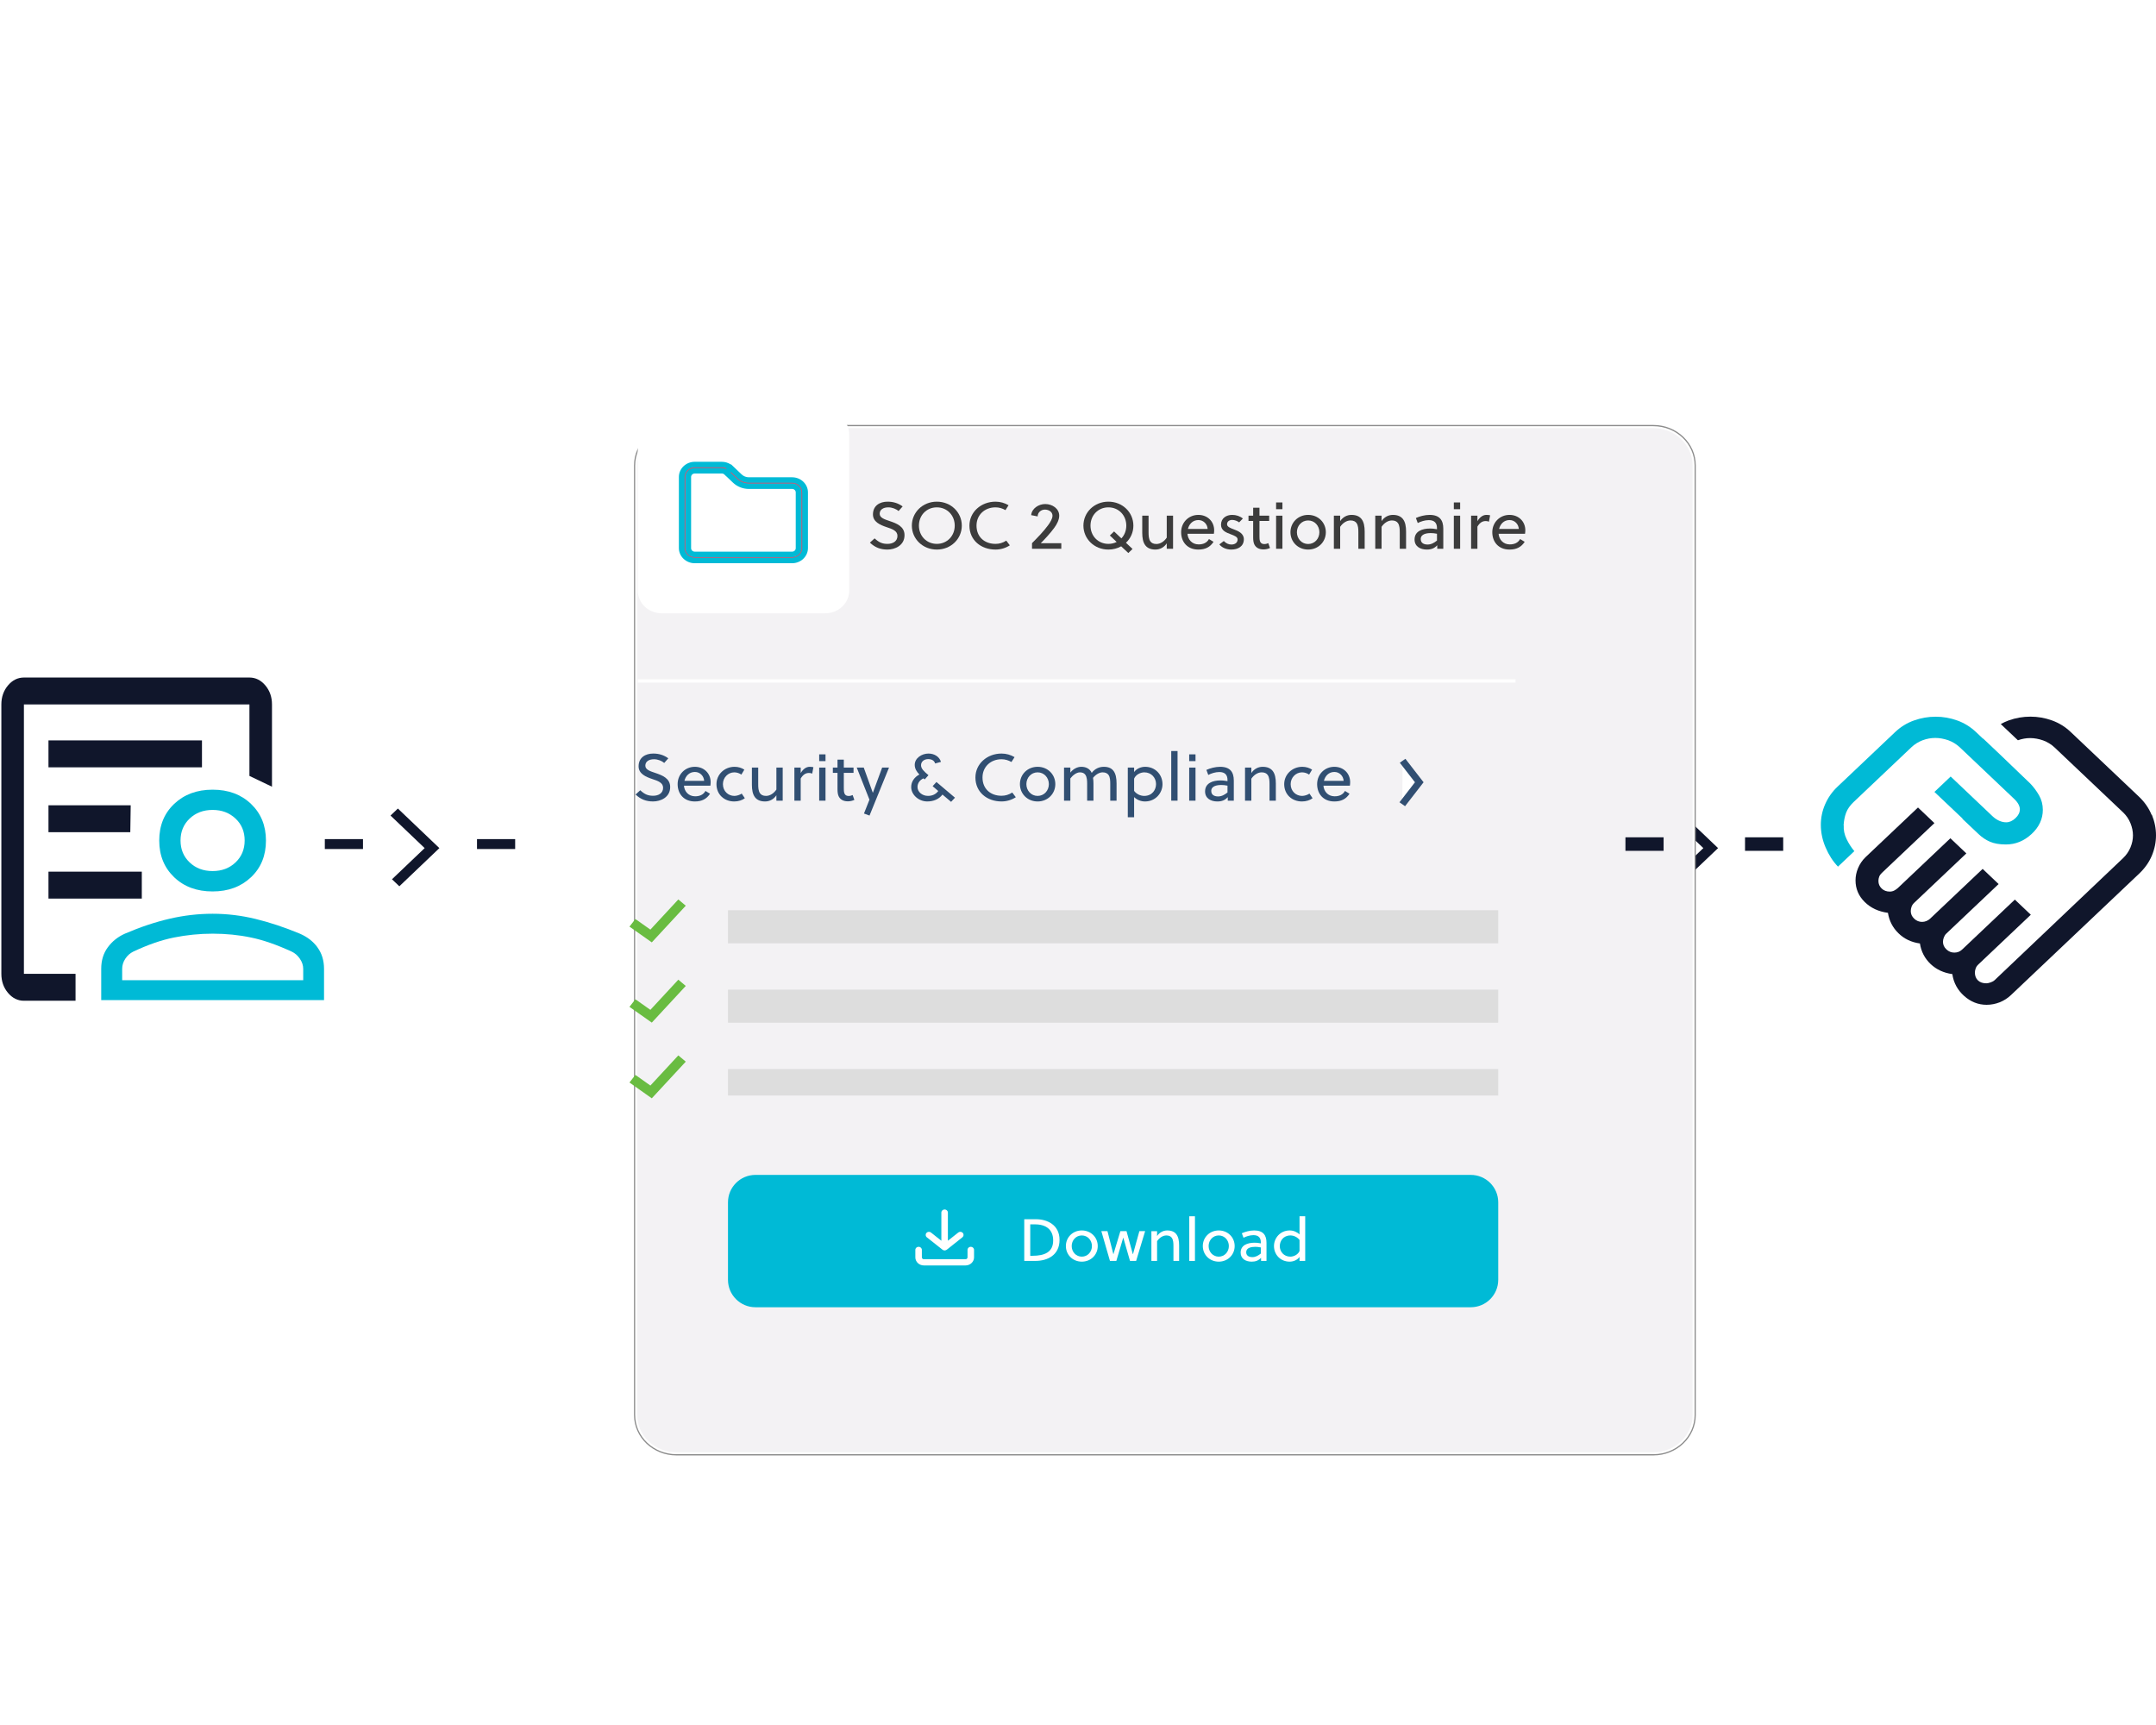 <?xml version="1.0" encoding="UTF-8"?>
<svg xmlns="http://www.w3.org/2000/svg" width="500" height="400" viewBox="0 0 500 400" fill="none">
  <path d="M17.518 232.059H5.545C4.112 232.059 2.873 231.445 1.843 230.218C0.813 228.99 0.314 227.517 0.314 225.814V163.353C0.314 161.634 0.829 160.161 1.843 158.949C2.857 157.737 4.096 157.108 5.545 157.108H57.846C59.278 157.108 60.517 157.721 61.547 158.949C62.577 160.176 63.076 161.649 63.076 163.353V182.424L57.846 179.923V163.353H5.545V225.814H17.518" fill="#10162B"></path>
  <path d="M32.887 202.124H11.242V208.368H32.887" fill="#10162B"></path>
  <path d="M30.312 186.735H11.242V192.98H30.216" fill="#10162B"></path>
  <path d="M46.839 171.686H11.242V177.93H46.839V171.686Z" fill="#10162B"></path>
  <path d="M73.634 219.68C72.62 218.299 71.268 217.256 69.579 216.519C65.974 215.016 62.53 213.88 59.247 213.083C55.964 212.285 52.649 211.885 49.318 211.885C45.986 211.885 42.655 212.269 39.34 213.036C36.025 213.803 32.565 214.954 28.96 216.504C27.351 217.225 26.032 218.268 25.002 219.664C23.972 221.061 23.473 222.718 23.473 224.666V231.908H75.147V224.666C75.147 222.718 74.632 221.045 73.618 219.68H73.634ZM70.319 227.29H28.333V224.666C28.333 223.838 28.574 223.055 29.057 222.319C29.54 221.582 30.167 221.03 30.908 220.662C34.303 219.066 37.441 217.976 40.354 217.393C43.267 216.81 46.244 216.504 49.318 216.504C52.392 216.504 55.352 216.795 58.201 217.393C61.049 217.976 64.204 219.081 67.647 220.662C68.404 221.014 69.031 221.567 69.546 222.319C70.061 223.071 70.319 223.853 70.319 224.666V227.29Z" fill="#00BAD6"></path>
  <path d="M58.218 186.413C55.901 184.204 52.94 183.114 49.303 183.114C45.666 183.114 42.705 184.219 40.388 186.413C38.07 188.622 36.928 191.446 36.928 194.913C36.928 198.381 38.086 201.204 40.388 203.413C42.689 205.623 45.666 206.712 49.303 206.712C52.94 206.712 55.901 205.607 58.218 203.413C60.536 201.219 61.678 198.381 61.678 194.913C61.678 191.446 60.52 188.622 58.218 186.413ZM54.63 199.976C53.23 201.311 51.459 201.986 49.303 201.986C47.147 201.986 45.377 201.311 43.976 199.976C42.576 198.641 41.868 196.954 41.868 194.897C41.868 192.842 42.576 191.154 43.976 189.819C45.377 188.484 47.147 187.809 49.303 187.809C51.459 187.809 53.214 188.484 54.63 189.819C56.046 191.154 56.738 192.842 56.738 194.897C56.738 196.954 56.03 198.641 54.63 199.976Z" fill="#00BAD6"></path>
  <path d="M427.55 191.401C427.614 190.311 427.807 189.345 428.129 188.47C428.451 187.611 429.03 186.783 429.851 186L443.273 173.281C444.028 172.559 444.914 172.022 445.879 171.654C446.861 171.286 447.843 171.117 448.824 171.117C449.806 171.117 450.82 171.302 451.834 171.654C452.832 172.022 453.717 172.559 454.489 173.281L467.105 185.248C467.573 185.693 467.911 186.122 468.12 186.537C468.328 186.951 468.425 187.319 468.425 187.657C468.425 188.393 468.087 189.084 467.412 189.713C466.736 190.357 466.012 190.68 465.255 190.68C464.708 190.68 464.161 190.557 463.614 190.311C463.066 190.066 462.552 189.713 462.085 189.268L452.381 180.062L449.034 183.238L448.615 183.637L455.148 189.82L455.101 189.867L458.85 193.411C459.655 194.178 460.54 194.776 461.522 195.191C462.487 195.605 463.71 195.819 465.191 195.819C467.427 195.819 469.407 195.006 471.145 193.395C472.883 191.784 473.752 189.913 473.752 187.795C473.752 186.568 473.462 185.432 472.867 184.404C472.272 183.376 471.596 182.471 470.839 181.688L463.694 174.83L459.913 171.255L459.88 171.286L458.287 169.782C457 168.555 455.535 167.65 453.91 167.067C452.284 166.483 450.626 166.192 448.905 166.192C447.183 166.192 445.509 166.483 443.867 167.067C442.226 167.65 440.762 168.555 439.475 169.782L426.149 182.41C424.911 183.576 423.961 184.926 423.285 186.46C422.609 187.995 422.271 189.59 422.271 191.263C422.271 193.042 422.641 194.807 423.382 196.526C424.122 198.26 425.072 199.732 426.246 200.96L430.044 197.369C429.336 196.525 428.741 195.605 428.242 194.562C427.743 193.534 427.518 192.474 427.582 191.385" fill="#00BAD6"></path>
  <path d="M498.97 188.932C498.326 187.367 497.345 185.971 496.057 184.744L480.254 169.769C478.967 168.542 477.503 167.636 475.876 167.053C474.251 166.47 472.594 166.178 470.872 166.178C469.15 166.178 467.476 166.47 465.835 167.053C465.191 167.283 464.595 167.575 464 167.897L467.975 171.657C468.925 171.319 469.858 171.15 470.808 171.15C471.806 171.15 472.803 171.334 473.817 171.687C474.815 172.055 475.699 172.592 476.472 173.314L492.355 188.365C493.112 189.086 493.691 189.93 494.077 190.881C494.464 191.832 494.657 192.784 494.657 193.719C494.657 194.656 494.464 195.576 494.077 196.512C493.691 197.433 493.128 198.261 492.355 198.998L462.6 227.259C462.358 227.489 462.053 227.659 461.667 227.796C461.281 227.935 460.943 228.012 460.653 228.012C459.832 228.012 459.189 227.796 458.706 227.336C458.239 226.892 457.997 226.278 457.997 225.496C457.997 225.219 458.063 224.912 458.175 224.575C458.288 224.237 458.496 223.93 458.787 223.654L470.969 212.116L467.267 208.603L455.085 220.141C454.795 220.417 454.49 220.616 454.2 220.724C453.91 220.83 453.588 220.892 453.234 220.892C452.526 220.892 451.915 220.647 451.384 220.141C450.853 219.634 450.595 219.051 450.595 218.376C450.595 218.023 450.675 217.67 450.82 217.317C450.965 216.964 451.158 216.672 451.399 216.458L463.502 204.997L459.8 201.483L447.618 213.022C447.376 213.252 447.103 213.42 446.781 213.559C446.459 213.696 446.121 213.773 445.767 213.773C445.059 213.773 444.448 213.528 443.916 213.022C443.386 212.515 443.128 211.932 443.128 211.272C443.128 210.934 443.192 210.597 443.305 210.275C443.417 209.938 443.627 209.631 443.916 209.354L456.018 197.893L452.317 194.38L440.135 205.917C439.893 206.132 439.619 206.332 439.298 206.5C438.976 206.669 438.622 206.746 438.252 206.746C437.512 206.746 436.884 206.516 436.385 206.04C435.887 205.564 435.629 204.982 435.629 204.275C435.629 203.922 435.693 203.601 435.806 203.294C435.918 202.987 436.128 202.695 436.417 202.419L448.615 190.865L444.802 187.245L432.619 198.783C431.879 199.504 431.316 200.332 430.913 201.284C430.511 202.235 430.318 203.186 430.318 204.138C430.318 206.087 431.027 207.759 432.443 209.155C433.858 210.551 435.645 211.38 437.833 211.671C438.124 213.512 438.928 215.092 440.264 216.396C441.583 217.701 443.257 218.499 445.252 218.775C445.542 220.677 446.378 222.257 447.731 223.547C449.083 224.82 450.756 225.602 452.768 225.879C453.057 227.889 453.974 229.576 455.504 230.942C457.032 232.307 458.77 232.998 460.717 232.998C461.764 232.998 462.777 232.798 463.759 232.415C464.741 232.016 465.61 231.463 466.366 230.743L496.122 202.557C497.409 201.33 498.391 199.949 499.034 198.414C499.678 196.881 500 195.3 500 193.689C500 192.078 499.678 190.482 499.034 188.917" fill="#10162B"></path>
  <path fill-rule="evenodd" clip-rule="evenodd" d="M98.483 196.663L90.566 189.114L92.273 187.487L101.898 196.663L92.611 205.516L90.904 203.889L98.483 196.663Z" fill="#10162B"></path>
  <path fill-rule="evenodd" clip-rule="evenodd" d="M395.025 196.662L387.109 189.114L388.816 187.487L398.441 196.663L389.137 205.517L387.431 203.888L395.025 196.662Z" fill="#10162B"></path>
  <g filter="url(#filter0_d_3066_19015)">
    <path d="M365.61 81.219H139.024C133.878 81.219 129.707 85.196 129.707 90.103V310.261C129.707 315.167 133.878 319.144 139.024 319.144H365.61C370.756 319.144 374.928 315.167 374.928 310.261V90.103C374.928 85.196 370.756 81.219 365.61 81.219Z" fill="#F3F2F4"></path>
    <path d="M365.61 80.999H139.023C133.766 80.999 129.486 85.065 129.486 90.103V310.262C129.486 315.3 133.766 319.365 139.023 319.365H365.61C370.867 319.365 375.148 315.3 375.148 310.262V90.103C375.148 85.065 370.867 80.999 365.61 80.999Z" stroke="#8C8C8C" stroke-width="0.586" stroke-miterlimit="10"></path>
  </g>
  <g filter="url(#filter1_d_3066_19015)">
    <path fill-rule="evenodd" clip-rule="evenodd" d="M139.024 81.444C134.007 81.444 129.94 85.322 129.94 90.105V310.264C129.94 315.047 134.007 318.925 139.024 318.925H365.61C370.628 318.925 374.695 315.047 374.695 310.264V90.105C374.695 85.322 370.628 81.444 365.61 81.444H139.024ZM129.473 90.105C129.473 85.076 133.749 80.999 139.024 80.999H365.61C370.885 80.999 375.161 85.076 375.161 90.105V310.264C375.161 315.293 370.885 319.369 365.61 319.369H139.024C133.749 319.369 129.473 315.293 129.473 310.264V90.105Z" fill="white"></path>
  </g>
  <path d="M191.406 95.459H153.444C150.386 95.459 147.908 97.822 147.908 100.736V136.931C147.908 139.846 150.386 142.209 153.444 142.209H191.406C194.464 142.209 196.943 139.846 196.943 136.931V100.736C196.943 97.822 194.464 95.459 191.406 95.459Z" fill="white"></path>
  <path fill-rule="evenodd" clip-rule="evenodd" d="M185.209 127.098V114.179C185.209 113.381 184.534 112.737 183.697 112.737H173.655C172.464 112.737 171.305 112.277 170.468 111.479L168.473 109.576L169.535 108.563L171.531 110.466C172.094 111.003 172.866 111.31 173.655 111.31H183.697C185.355 111.31 186.706 112.599 186.706 114.179V127.098C186.706 128.678 185.355 129.967 183.697 129.967H161.119C159.461 129.967 158.109 128.678 158.109 127.098V110.589C158.109 109.009 159.461 107.72 161.119 107.72H167.395C168.2 107.72 168.956 108.027 169.519 108.563L168.457 109.576C168.167 109.3 167.797 109.162 167.395 109.162H161.119C160.282 109.162 159.606 109.806 159.606 110.604V127.113C159.606 127.911 160.282 128.556 161.119 128.556H183.697C184.534 128.556 185.209 127.911 185.209 127.113V127.098Z" fill="#EF4865"></path>
  <path fill-rule="evenodd" clip-rule="evenodd" d="M161.119 108.357C159.83 108.357 158.777 109.36 158.777 110.589V127.098C158.777 128.327 159.83 129.331 161.119 129.331H183.697C184.986 129.331 186.038 128.327 186.038 127.098V114.179C186.038 112.951 184.986 111.947 183.697 111.947H173.655C172.688 111.947 171.745 111.572 171.059 110.917L169.536 109.464L169.418 109.576L170.941 111.029C171.653 111.708 172.642 112.1 173.655 112.1H183.697C184.902 112.1 185.877 113.03 185.877 114.179V127.114C185.877 128.263 184.902 129.193 183.697 129.193H161.119C159.913 129.193 158.938 128.263 158.938 127.114V110.604C158.938 109.455 159.913 108.525 161.119 108.525H167.395C167.742 108.525 168.078 108.599 168.383 108.747L168.508 108.628C168.17 108.452 167.79 108.357 167.395 108.357H161.119ZM168.465 110.469L168.457 110.477L167.985 110.027C167.826 109.875 167.628 109.799 167.395 109.799H161.119C160.651 109.799 160.274 110.158 160.274 110.604V127.114C160.274 127.56 160.651 127.919 161.119 127.919H183.697C184.165 127.919 184.541 127.56 184.541 127.114V114.179C184.541 113.733 184.165 113.374 183.697 113.374H173.655C172.286 113.374 170.958 112.846 169.997 111.929L168.465 110.469ZM169.486 107.71C168.88 107.307 168.156 107.083 167.395 107.083H161.119C159.092 107.083 157.441 108.657 157.441 110.589V127.098C157.441 129.03 159.092 130.604 161.119 130.604H183.697C185.723 130.604 187.374 129.03 187.374 127.098V114.179C187.374 112.247 185.723 110.673 183.697 110.673H173.655C173.046 110.673 172.442 110.435 172.003 110.016L169.536 107.663L169.486 107.71Z" fill="#00BAD6"></path>
  <path d="M208.385 118.506C207.854 118.03 206.905 117.647 206.019 117.647C204.829 117.647 204.008 118.184 204.008 119.135C204.008 120.071 205.118 120.424 206.357 120.838C207.951 121.375 209.769 122.081 209.769 124.091C209.769 126.5 207.532 127.436 205.81 127.436C204.169 127.436 202.93 126.945 201.738 125.825L202.833 124.843C203.895 125.84 204.699 126.116 205.827 126.116C206.985 126.116 208.128 125.579 208.128 124.26C208.128 123.078 206.92 122.664 205.617 122.235C204.089 121.728 202.447 121.007 202.447 119.289C202.447 117.263 204.008 116.327 205.842 116.327C207.194 116.327 208.32 116.696 209.334 117.432L208.385 118.506Z" fill="#3C3C3C"></path>
  <path d="M221.412 121.882C221.412 119.503 219.657 117.647 217.26 117.647C214.862 117.647 213.108 119.503 213.108 121.882C213.108 124.26 214.862 126.116 217.26 126.116C219.657 126.116 221.412 124.26 221.412 121.882ZM223.053 121.882C223.053 124.95 220.543 127.436 217.26 127.436C213.977 127.436 211.467 124.95 211.467 121.882C211.467 118.813 213.977 116.327 217.26 116.327C220.543 116.327 223.053 118.813 223.053 121.882Z" fill="#3C3C3C"></path>
  <path d="M234.189 126.454C233.222 127.083 232.08 127.436 230.873 127.436C227.51 127.436 224.822 125.272 224.822 121.882C224.822 118.706 227.542 116.327 230.873 116.327C231.983 116.327 233.014 116.634 233.898 117.156L233.174 118.291C232.498 117.892 231.71 117.647 230.873 117.647C228.331 117.647 226.463 119.427 226.463 121.882C226.463 124.49 228.298 126.116 230.873 126.116C231.758 126.116 232.579 125.871 233.368 125.364L234.189 126.454Z" fill="#3C3C3C"></path>
  <path d="M246.127 127.249H239.336V125.945C240.575 124.702 242.088 123.152 243.102 121.74C243.536 121.142 244.084 120.298 244.084 119.577C244.084 118.672 243.198 118.166 242.329 118.166C241.444 118.166 240.655 118.81 240.639 119.746L239.143 119.454C239.271 117.905 240.88 116.877 242.393 116.877C244.067 116.877 245.645 117.951 245.645 119.577C245.645 120.513 245.113 121.556 244.502 122.385C243.585 123.628 242.474 124.84 241.364 125.96H246.127V127.249Z" fill="#3C3C3C"></path>
  <path d="M262.843 121.882C262.843 123.447 262.199 124.858 261.121 125.855L262.65 127.298L261.668 128.234L260.011 126.684C259.158 127.16 258.144 127.436 257.049 127.436C253.766 127.436 251.256 124.95 251.256 121.882C251.256 118.813 253.766 116.327 257.049 116.327C260.333 116.327 262.843 118.813 262.843 121.882ZM261.201 121.882C261.201 119.503 259.447 117.647 257.049 117.647C254.652 117.647 252.898 119.503 252.898 121.882C252.898 124.26 254.652 126.116 257.049 126.116C257.741 126.116 258.401 125.963 258.964 125.671L257.387 124.168L258.369 123.232L260.059 124.843C260.783 124.091 261.201 123.048 261.201 121.882Z" fill="#3C3C3C"></path>
  <path d="M270.581 127.25V125.992C269.986 126.897 269.036 127.434 267.957 127.434C266.831 127.434 266.091 127.066 265.625 126.467C265.077 125.761 264.9 124.733 264.9 123.567V119.578H266.365V123.414C266.365 124.166 266.396 124.979 266.783 125.531C267.04 125.9 267.475 126.145 268.183 126.145C269.116 126.145 270.002 125.531 270.581 124.672V119.578H272.046V127.25H270.581Z" fill="#3C3C3C"></path>
  <path d="M281.514 123.768H275.382C275.479 125.087 276.428 126.238 277.974 126.238C279.036 126.238 279.888 125.87 280.372 124.995L281.434 125.64C280.629 126.867 279.535 127.435 277.909 127.435C275.351 127.435 273.918 125.655 273.918 123.415C273.918 121.129 275.673 119.395 277.909 119.395C280.034 119.395 281.578 120.914 281.578 122.97C281.578 123.231 281.546 123.568 281.514 123.768ZM277.925 120.592C276.622 120.592 275.785 121.497 275.495 122.648H280.065C280.001 121.558 279.133 120.592 277.925 120.592Z" fill="#3C3C3C"></path>
  <path d="M288.237 120.239L287.368 121.129C286.998 120.822 286.321 120.561 285.775 120.561C285.034 120.561 284.568 120.975 284.568 121.574C284.568 122.157 285.34 122.448 286.113 122.74C287.158 123.123 288.462 123.691 288.462 125.026C288.462 126.744 287.062 127.435 285.55 127.435C284.455 127.435 283.409 127.021 282.781 126.238L283.811 125.455C284.342 125.993 284.921 126.269 285.565 126.269C286.354 126.269 287.014 125.885 287.014 125.087C287.014 124.489 286.274 124.213 285.469 123.906C284.407 123.507 283.168 123.062 283.168 121.681C283.168 120.131 284.422 119.395 285.758 119.395C286.676 119.395 287.593 119.686 288.237 120.239Z" fill="#3C3C3C"></path>
  <path d="M294.337 120.806H292.084V124.274C292.084 124.473 292.084 124.642 292.1 124.872C292.148 125.685 292.422 126.161 293.226 126.161C293.548 126.161 293.87 126.069 294.127 125.946L294.53 127.066C294.127 127.266 293.564 127.404 293.034 127.404C291.907 127.404 291.215 126.928 290.877 126.207C290.684 125.777 290.62 125.21 290.62 124.611V120.806H289.541V119.579H290.62V117.738H292.084V119.579H294.337V120.806Z" fill="#3C3C3C"></path>
  <path d="M297.407 127.251H295.941V119.579H297.407V127.251ZM297.407 118.075H295.941V116.51H297.407V118.075Z" fill="#3C3C3C"></path>
  <path d="M303.374 119.395C305.723 119.395 307.477 121.175 307.477 123.415C307.477 125.655 305.723 127.435 303.374 127.435C301.024 127.435 299.27 125.655 299.27 123.415C299.27 121.175 301.024 119.395 303.374 119.395ZM305.98 123.415C305.98 121.927 304.886 120.684 303.374 120.684C301.861 120.684 300.766 121.927 300.766 123.415C300.766 124.903 301.861 126.146 303.374 126.146C304.886 126.146 305.98 124.903 305.98 123.415Z" fill="#3C3C3C"></path>
  <path d="M309.338 119.579H310.802V120.837C311.398 119.932 312.347 119.395 313.425 119.395C314.552 119.395 315.293 119.763 315.759 120.362C316.306 121.067 316.483 122.095 316.483 123.261V127.251H315.019V123.415C315.019 122.663 314.986 121.85 314.6 121.298C314.343 120.929 313.908 120.684 313.2 120.684C312.266 120.684 311.382 121.298 310.802 122.157V127.251H309.338V119.579Z" fill="#3C3C3C"></path>
  <path d="M318.938 119.579H320.402V120.837C320.997 119.932 321.947 119.395 323.025 119.395C324.151 119.395 324.891 119.763 325.359 120.362C325.906 121.067 326.083 122.095 326.083 123.261V127.251H324.618V123.415C324.618 122.663 324.586 121.85 324.2 121.298C323.942 120.929 323.508 120.684 322.8 120.684C321.866 120.684 320.981 121.298 320.402 122.157V127.251H318.938V119.579Z" fill="#3C3C3C"></path>
  <path d="M334.715 127.251H333.315V126.437C332.655 127.143 331.932 127.435 330.901 127.435C329.421 127.435 328.053 126.744 328.053 125.103C328.053 123.154 329.872 122.556 331.641 122.556C332.044 122.556 332.559 122.586 333.251 122.724V122.448C333.251 121.282 332.672 120.607 331.352 120.607C330.418 120.607 329.437 120.945 328.793 121.282L328.359 120.116C329.196 119.733 330.418 119.395 331.529 119.395C333.862 119.395 334.715 120.607 334.715 122.586V127.251ZM333.251 125.348V123.768C332.655 123.645 332.204 123.614 331.802 123.614C330.804 123.614 329.485 123.844 329.485 124.995C329.485 125.931 330.225 126.269 331.078 126.269C331.899 126.269 332.607 125.87 333.251 125.348Z" fill="#3C3C3C"></path>
  <path d="M338.625 127.251H337.16V119.579H338.625V127.251ZM338.625 118.075H337.16V116.51H338.625V118.075Z" fill="#3C3C3C"></path>
  <path d="M342.628 119.579V120.853C343.111 120.024 343.836 119.395 344.705 119.395C345.043 119.395 345.268 119.426 345.574 119.487L345.3 120.975C345.059 120.868 344.849 120.822 344.544 120.822C343.723 120.822 343.127 121.282 342.628 122.111V127.251H341.164V119.579H342.628Z" fill="#3C3C3C"></path>
  <path d="M353.674 123.768H347.542C347.639 125.087 348.589 126.238 350.133 126.238C351.195 126.238 352.049 125.87 352.531 124.995L353.593 125.64C352.789 126.867 351.694 127.435 350.069 127.435C347.51 127.435 346.078 125.655 346.078 123.415C346.078 121.129 347.832 119.395 350.069 119.395C352.193 119.395 353.738 120.914 353.738 122.97C353.738 123.231 353.706 123.568 353.674 123.768ZM350.085 120.592C348.781 120.592 347.945 121.497 347.655 122.648H352.226C352.161 121.558 351.292 120.592 350.085 120.592Z" fill="#3C3C3C"></path>
  <path d="M154.039 176.915C153.507 176.439 152.558 176.056 151.673 176.056C150.482 176.056 149.661 176.593 149.661 177.543C149.661 178.48 150.772 178.833 152.011 179.246C153.604 179.783 155.422 180.49 155.422 182.5C155.422 184.908 153.185 185.844 151.464 185.844C149.822 185.844 148.583 185.353 147.393 184.233L148.486 183.251C149.548 184.248 150.354 184.525 151.48 184.525C152.639 184.525 153.781 183.988 153.781 182.668C153.781 181.487 152.574 181.073 151.271 180.643C149.742 180.137 148.1 179.416 148.1 177.697C148.1 175.672 149.661 174.736 151.496 174.736C152.847 174.736 153.974 175.104 154.988 175.841L154.039 176.915Z" fill="#314F72"></path>
  <path d="M164.746 182.181H158.615C158.711 183.5 159.661 184.651 161.206 184.651C162.268 184.651 163.121 184.283 163.604 183.408L164.666 184.052C163.861 185.28 162.767 185.848 161.142 185.848C158.583 185.848 157.15 184.068 157.15 181.827C157.15 179.542 158.905 177.808 161.142 177.808C163.266 177.808 164.81 179.326 164.81 181.383C164.81 181.644 164.779 181.981 164.746 182.181ZM161.158 179.005C159.855 179.005 159.018 179.91 158.727 181.06H163.298C163.234 179.971 162.364 179.005 161.158 179.005Z" fill="#314F72"></path>
  <path d="M172.013 184.022L172.737 185.096C172.143 185.556 171.242 185.848 170.275 185.848C167.974 185.848 166.156 184.252 166.156 181.827C166.156 179.587 168.007 177.808 170.356 177.808C171.209 177.808 171.982 178.053 172.625 178.467L171.933 179.618C171.483 179.296 170.871 179.096 170.292 179.096C168.844 179.096 167.652 180.309 167.652 181.827C167.652 183.484 168.908 184.559 170.308 184.559C170.839 184.559 171.579 184.328 172.013 184.022Z" fill="#314F72"></path>
  <path d="M180.053 185.662V184.404C179.458 185.31 178.509 185.847 177.43 185.847C176.304 185.847 175.564 185.478 175.097 184.88C174.55 184.174 174.373 183.146 174.373 181.98V177.991H175.837V181.826C175.837 182.578 175.869 183.392 176.255 183.944C176.513 184.312 176.948 184.557 177.655 184.557C178.589 184.557 179.474 183.944 180.053 183.085V177.991H181.518V185.662H180.053Z" fill="#314F72"></path>
  <path d="M185.691 177.992V179.266C186.174 178.437 186.898 177.808 187.768 177.808C188.105 177.808 188.331 177.839 188.636 177.9L188.362 179.388C188.121 179.281 187.912 179.235 187.606 179.235C186.785 179.235 186.19 179.695 185.691 180.524V185.664H184.227V177.992H185.691Z" fill="#314F72"></path>
  <path d="M191.445 185.664H189.98V177.992H191.445V185.664ZM191.445 176.489H189.98V174.923H191.445V176.489Z" fill="#314F72"></path>
  <path d="M197.943 179.219H195.691V182.687C195.691 182.886 195.691 183.055 195.706 183.285C195.755 184.098 196.029 184.574 196.834 184.574C197.155 184.574 197.477 184.481 197.735 184.359L198.137 185.479C197.735 185.678 197.172 185.817 196.64 185.817C195.514 185.817 194.822 185.341 194.484 184.62C194.291 184.19 194.226 183.622 194.226 183.024V179.219H193.148V177.992H194.226V176.15H195.691V177.992H197.943V179.219Z" fill="#314F72"></path>
  <path d="M198.689 177.991H200.315L202.407 183.806H202.439L204.58 177.991H206.173L201.651 189.115L200.363 188.639L201.635 185.432L198.689 177.991Z" fill="#314F72"></path>
  <path d="M221.469 184.97L220.568 185.936L218.572 184.248C217.72 185.353 216.448 185.844 215.032 185.844C213.052 185.844 211.314 184.279 211.314 182.515C211.314 181.21 212.103 180.167 213.213 179.6C212.619 178.986 212.135 178.265 212.135 177.359C212.135 175.795 213.761 174.736 215.322 174.736C216.673 174.736 217.865 175.457 218.219 176.67L216.867 177.037C216.673 176.347 216.046 176.025 215.258 176.025C214.324 176.025 213.6 176.593 213.6 177.436C213.6 178.265 214.292 178.879 215.322 179.753L214.452 180.735L214.163 180.49C213.343 180.858 212.78 181.579 212.78 182.5C212.78 183.65 213.889 184.555 215.209 184.555C216.239 184.555 217.044 184.157 217.591 183.42L216.287 182.3L217.172 181.334L221.469 184.97Z" fill="#314F72"></path>
  <path d="M235.577 184.862C234.612 185.492 233.469 185.844 232.262 185.844C228.898 185.844 226.211 183.681 226.211 180.29C226.211 177.114 228.931 174.736 232.262 174.736C233.373 174.736 234.402 175.042 235.288 175.565L234.563 176.7C233.888 176.301 233.099 176.056 232.262 176.056C229.719 176.056 227.853 177.835 227.853 180.29C227.853 182.898 229.688 184.525 232.262 184.525C233.148 184.525 233.968 184.279 234.756 183.773L235.577 184.862Z" fill="#314F72"></path>
  <path d="M240.635 177.808C242.985 177.808 244.739 179.587 244.739 181.827C244.739 184.068 242.985 185.848 240.635 185.848C238.286 185.848 236.531 184.068 236.531 181.827C236.531 179.587 238.286 177.808 240.635 177.808ZM243.242 181.827C243.242 180.34 242.148 179.096 240.635 179.096C239.123 179.096 238.028 180.34 238.028 181.827C238.028 183.316 239.123 184.559 240.635 184.559C242.148 184.559 243.242 183.316 243.242 181.827Z" fill="#314F72"></path>
  <path d="M258.944 185.664H257.48V181.827C257.48 181.091 257.464 180.263 257.093 179.71C256.835 179.342 256.402 179.096 255.709 179.096C254.937 179.096 254.084 179.618 253.488 180.371C253.553 180.754 253.585 181.214 253.585 181.674V185.664H252.121V181.827C252.121 181.091 252.105 180.201 251.686 179.633C251.445 179.311 251.059 179.096 250.447 179.096C249.626 179.096 248.757 179.803 248.226 180.508V185.664H246.762V177.992H248.226V179.158C248.822 178.345 249.82 177.808 250.752 177.808C251.686 177.808 252.491 178.13 252.99 178.867C253.07 178.974 253.134 179.112 253.183 179.22C253.874 178.283 254.888 177.808 255.983 177.808C257.061 177.808 257.753 178.146 258.204 178.714C258.767 179.419 258.944 180.493 258.944 181.674V185.664Z" fill="#314F72"></path>
  <path d="M261.549 177.992H263.013V179.02C263.592 178.222 264.607 177.808 265.572 177.808C267.889 177.808 269.595 179.587 269.595 181.843C269.595 183.868 268.002 185.848 265.539 185.848C264.59 185.848 263.657 185.464 263.013 184.835V189.5H261.549V177.992ZM263.013 180.554V183.393C263.56 184.145 264.51 184.559 265.347 184.559C267.213 184.559 268.098 183.132 268.098 181.812C268.098 180.386 267.052 179.096 265.378 179.096C264.51 179.096 263.415 179.603 263.013 180.554Z" fill="#314F72"></path>
  <path d="M273.087 174.154V185.662H271.623V174.154H273.087Z" fill="#314F72"></path>
  <path d="M277.252 185.664H275.787V177.992H277.252V185.664ZM277.252 176.489H275.787V174.923H277.252V176.489Z" fill="#314F72"></path>
  <path d="M286.133 185.664H284.733V184.85C284.073 185.556 283.349 185.848 282.319 185.848C280.838 185.848 279.471 185.157 279.471 183.515C279.471 181.567 281.289 180.968 283.059 180.968C283.461 180.968 283.976 180.999 284.669 181.137V180.861C284.669 179.695 284.089 179.02 282.77 179.02C281.836 179.02 280.854 179.357 280.211 179.695L279.776 178.529C280.613 178.146 281.836 177.808 282.947 177.808C285.28 177.808 286.133 179.02 286.133 180.999V185.664ZM284.669 183.761V182.181C284.073 182.058 283.622 182.028 283.22 182.028C282.222 182.028 280.902 182.258 280.902 183.408C280.902 184.344 281.642 184.682 282.496 184.682C283.316 184.682 284.024 184.283 284.669 183.761Z" fill="#314F72"></path>
  <path d="M288.736 177.992H290.201V179.25C290.796 178.345 291.746 177.808 292.824 177.808C293.95 177.808 294.69 178.176 295.157 178.774C295.704 179.48 295.882 180.508 295.882 181.674V185.664H294.416V181.827C294.416 181.076 294.385 180.263 293.998 179.71C293.741 179.342 293.307 179.096 292.598 179.096C291.665 179.096 290.78 179.71 290.201 180.57V185.664H288.736V177.992Z" fill="#314F72"></path>
  <path d="M303.678 184.022L304.402 185.096C303.807 185.556 302.906 185.848 301.94 185.848C299.639 185.848 297.82 184.252 297.82 181.827C297.82 179.587 299.671 177.808 302.021 177.808C302.874 177.808 303.647 178.053 304.29 178.467L303.598 179.618C303.148 179.296 302.536 179.096 301.956 179.096C300.508 179.096 299.317 180.309 299.317 181.827C299.317 183.484 300.573 184.559 301.973 184.559C302.503 184.559 303.244 184.328 303.678 184.022Z" fill="#314F72"></path>
  <path d="M313.053 182.181H306.921C307.018 183.5 307.968 184.651 309.513 184.651C310.575 184.651 311.428 184.283 311.911 183.408L312.973 184.052C312.168 185.28 311.074 185.848 309.448 185.848C306.89 185.848 305.457 184.068 305.457 181.827C305.457 179.542 307.211 177.808 309.448 177.808C311.572 177.808 313.117 179.326 313.117 181.383C313.117 181.644 313.085 181.981 313.053 182.181ZM309.464 179.005C308.16 179.005 307.323 179.91 307.034 181.06H311.604C311.54 179.971 310.671 179.005 309.464 179.005Z" fill="#314F72"></path>
  <path d="M341.085 272.441H175.201C171.681 272.441 168.828 275.289 168.828 278.801V296.768C168.828 300.28 171.681 303.128 175.201 303.128H341.085C344.605 303.128 347.458 300.28 347.458 296.768V278.801C347.458 275.289 344.605 272.441 341.085 272.441Z" fill="#00BAD6"></path>
  <path d="M225.135 289.107C224.717 289.107 224.379 289.429 224.379 289.828V291.563C224.379 291.808 224.17 291.992 223.929 291.992H214.241C213.983 291.992 213.79 291.792 213.79 291.563V289.828C213.79 289.429 213.452 289.107 213.033 289.107C212.615 289.107 212.277 289.429 212.277 289.828V291.563C212.277 292.59 213.163 293.434 214.241 293.434H223.929C225.007 293.434 225.892 292.59 225.892 291.563V289.828C225.892 289.429 225.554 289.107 225.135 289.107Z" fill="white"></path>
  <path d="M219.068 280.454C218.65 280.454 218.312 280.776 218.312 281.175V287.711L215.914 285.809C215.592 285.548 215.109 285.593 214.852 285.9C214.579 286.207 214.627 286.667 214.948 286.914L218.586 289.798C218.586 289.798 218.666 289.844 218.714 289.859C218.746 289.874 218.779 289.89 218.794 289.905C218.972 289.982 219.165 289.982 219.342 289.905C219.374 289.905 219.406 289.874 219.423 289.859C219.47 289.844 219.503 289.813 219.551 289.798L223.188 286.914C223.51 286.653 223.559 286.207 223.285 285.9C223.14 285.732 222.93 285.639 222.705 285.639C222.528 285.639 222.351 285.701 222.223 285.809L219.825 287.711V281.175C219.825 280.776 219.487 280.454 219.068 280.454Z" fill="white"></path>
  <path d="M237.535 292.386V282.72H240.273C242.851 282.72 245.719 284.018 245.719 287.512C245.719 291.088 242.88 292.386 240.128 292.386H237.535ZM244.241 287.637C244.241 285.192 242.677 283.908 240.012 283.908H238.926V291.199H239.403C242.3 291.199 244.241 290.329 244.241 287.637Z" fill="white"></path>
  <path d="M250.885 285.321C252.999 285.321 254.578 286.922 254.578 288.939C254.578 290.955 252.999 292.557 250.885 292.557C248.77 292.557 247.191 290.955 247.191 288.939C247.191 286.922 248.77 285.321 250.885 285.321ZM253.231 288.939C253.231 287.6 252.246 286.48 250.885 286.48C249.523 286.48 248.539 287.6 248.539 288.939C248.539 290.278 249.523 291.397 250.885 291.397C252.246 291.397 253.231 290.278 253.231 288.939Z" fill="white"></path>
  <path d="M261.251 285.486L262.713 290.802H262.757L264.234 285.486H265.567L263.482 292.39H262.062L260.512 287.019H260.483L258.89 292.39H257.412L255.414 285.486H256.833L258.195 290.802H258.224L259.831 285.486H261.251Z" fill="white"></path>
  <path d="M267.021 285.487H268.34V286.619C268.876 285.804 269.73 285.321 270.701 285.321C271.714 285.321 272.38 285.652 272.8 286.191C273.293 286.826 273.452 287.751 273.452 288.801V292.391H272.134V288.939C272.134 288.262 272.105 287.53 271.757 287.033C271.526 286.702 271.135 286.48 270.497 286.48C269.658 286.48 268.861 287.033 268.34 287.807V292.391H267.021V285.487Z" fill="white"></path>
  <path d="M277.123 282.033V292.39H275.805V282.033H277.123Z" fill="white"></path>
  <path d="M282.639 285.321C284.753 285.321 286.332 286.922 286.332 288.939C286.332 290.955 284.753 292.557 282.639 292.557C280.524 292.557 278.945 290.955 278.945 288.939C278.945 286.922 280.524 285.321 282.639 285.321ZM284.985 288.939C284.985 287.6 284 286.48 282.639 286.48C281.277 286.48 280.293 287.6 280.293 288.939C280.293 290.278 281.277 291.397 282.639 291.397C284 291.397 284.985 290.278 284.985 288.939Z" fill="white"></path>
  <path d="M293.715 292.391H292.455V291.659C291.862 292.295 291.21 292.557 290.283 292.557C288.95 292.557 287.719 291.935 287.719 290.458C287.719 288.704 289.355 288.166 290.949 288.166C291.311 288.166 291.774 288.193 292.397 288.317V288.069C292.397 287.019 291.876 286.412 290.688 286.412C289.848 286.412 288.965 286.716 288.385 287.019L287.994 285.97C288.747 285.625 289.848 285.321 290.847 285.321C292.947 285.321 293.715 286.412 293.715 288.193V292.391ZM292.397 290.679V289.257C291.862 289.145 291.456 289.118 291.093 289.118C290.196 289.118 289.008 289.325 289.008 290.361C289.008 291.204 289.674 291.507 290.442 291.507C291.181 291.507 291.818 291.148 292.397 290.679Z" fill="white"></path>
  <path d="M299.072 292.556C296.987 292.556 295.451 290.954 295.451 288.938C295.451 287.102 296.885 285.32 299.101 285.32C299.941 285.32 300.795 285.679 301.375 286.245V282.033H302.692V292.39H301.375V291.465C300.853 292.197 299.941 292.556 299.072 292.556ZM299.246 291.396C300.028 291.396 300.998 290.94 301.375 290.098V287.529C300.868 286.853 300.014 286.48 299.275 286.48C297.595 286.48 296.798 287.765 296.798 288.966C296.798 290.236 297.739 291.396 299.246 291.396Z" fill="white"></path>
  <path d="M325.281 176.411L329.143 181.397L325.201 186.491" fill="white"></path>
  <path fill-rule="evenodd" clip-rule="evenodd" d="M328.143 181.397L324.633 176.865L325.928 175.954L330.143 181.396L325.847 186.945L324.553 186.034L328.143 181.397Z" fill="#314F72"></path>
  <path d="M347.458 211.071H168.828V218.742H347.458V211.071Z" fill="#DDDDDD"></path>
  <path d="M347.458 229.481H168.828V237.153H347.458V229.481Z" fill="#DDDDDD"></path>
  <path d="M347.458 247.896H168.828V254.033H347.458V247.896Z" fill="#DDDDDD"></path>
  <path fill-rule="evenodd" clip-rule="evenodd" d="M159.035 210.019L151.159 218.521L145.982 214.869L147.351 213.105L150.831 215.561L157.31 208.566L159.035 210.019Z" fill="#69BC41"></path>
  <path fill-rule="evenodd" clip-rule="evenodd" d="M159.035 228.626L151.159 237.128L145.982 233.476L147.351 231.713L150.831 234.168L157.31 227.174L159.035 228.626Z" fill="#69BC41"></path>
  <path fill-rule="evenodd" clip-rule="evenodd" d="M159.036 246.18L151.158 254.684L145.98 251.014L147.354 249.252L150.833 251.72L157.311 244.728L159.036 246.18Z" fill="#69BC41"></path>
  <path fill-rule="evenodd" clip-rule="evenodd" d="M351.465 158.288H147.908V157.521H351.465V158.288Z" fill="white"></path>
  <path fill-rule="evenodd" clip-rule="evenodd" d="M119.473 194.574H110.621V196.876H119.473V194.574Z" fill="#10162B"></path>
  <path d="M413.543 194.158V197.294H404.691V194.158H413.543Z" fill="#10162B"></path>
  <path fill-rule="evenodd" clip-rule="evenodd" d="M84.181 194.574H75.33V196.876H84.181V194.574Z" fill="#10162B"></path>
  <path d="M385.808 194.158V197.294H376.957V194.158H385.808Z" fill="#10162B"></path>
  <defs>
    <filter id="filter0_d_3066_19015" x="121.562" y="73.075" width="297.179" height="289.883" filterUnits="userSpaceOnUse" color-interpolation-filters="sRGB">
      <feFlood flood-opacity="0" result="BackgroundImageFix"></feFlood>
      <feColorMatrix in="SourceAlpha" type="matrix" values="0 0 0 0 0 0 0 0 0 0 0 0 0 0 0 0 0 0 127 0" result="hardAlpha"></feColorMatrix>
      <feOffset dx="17.834" dy="17.834"></feOffset>
      <feGaussianBlur stdDeviation="12.733"></feGaussianBlur>
      <feColorMatrix type="matrix" values="0 0 0 0 0 0 0 0 0 0 0 0 0 0 0 0 0 0 0.05 0"></feColorMatrix>
      <feBlend mode="normal" in2="BackgroundImageFix" result="effect1_dropShadow_3066_19015"></feBlend>
      <feBlend mode="normal" in="SourceGraphic" in2="effect1_dropShadow_3066_19015" result="shape"></feBlend>
    </filter>
    <filter id="filter1_d_3066_19015" x="121.841" y="73.368" width="296.621" height="289.301" filterUnits="userSpaceOnUse" color-interpolation-filters="sRGB">
      <feFlood flood-opacity="0" result="BackgroundImageFix"></feFlood>
      <feColorMatrix in="SourceAlpha" type="matrix" values="0 0 0 0 0 0 0 0 0 0 0 0 0 0 0 0 0 0 127 0" result="hardAlpha"></feColorMatrix>
      <feOffset dx="17.834" dy="17.834"></feOffset>
      <feGaussianBlur stdDeviation="12.733"></feGaussianBlur>
      <feColorMatrix type="matrix" values="0 0 0 0 0 0 0 0 0 0 0 0 0 0 0 0 0 0 0.05 0"></feColorMatrix>
      <feBlend mode="normal" in2="BackgroundImageFix" result="effect1_dropShadow_3066_19015"></feBlend>
      <feBlend mode="normal" in="SourceGraphic" in2="effect1_dropShadow_3066_19015" result="shape"></feBlend>
    </filter>
  </defs>
</svg>
